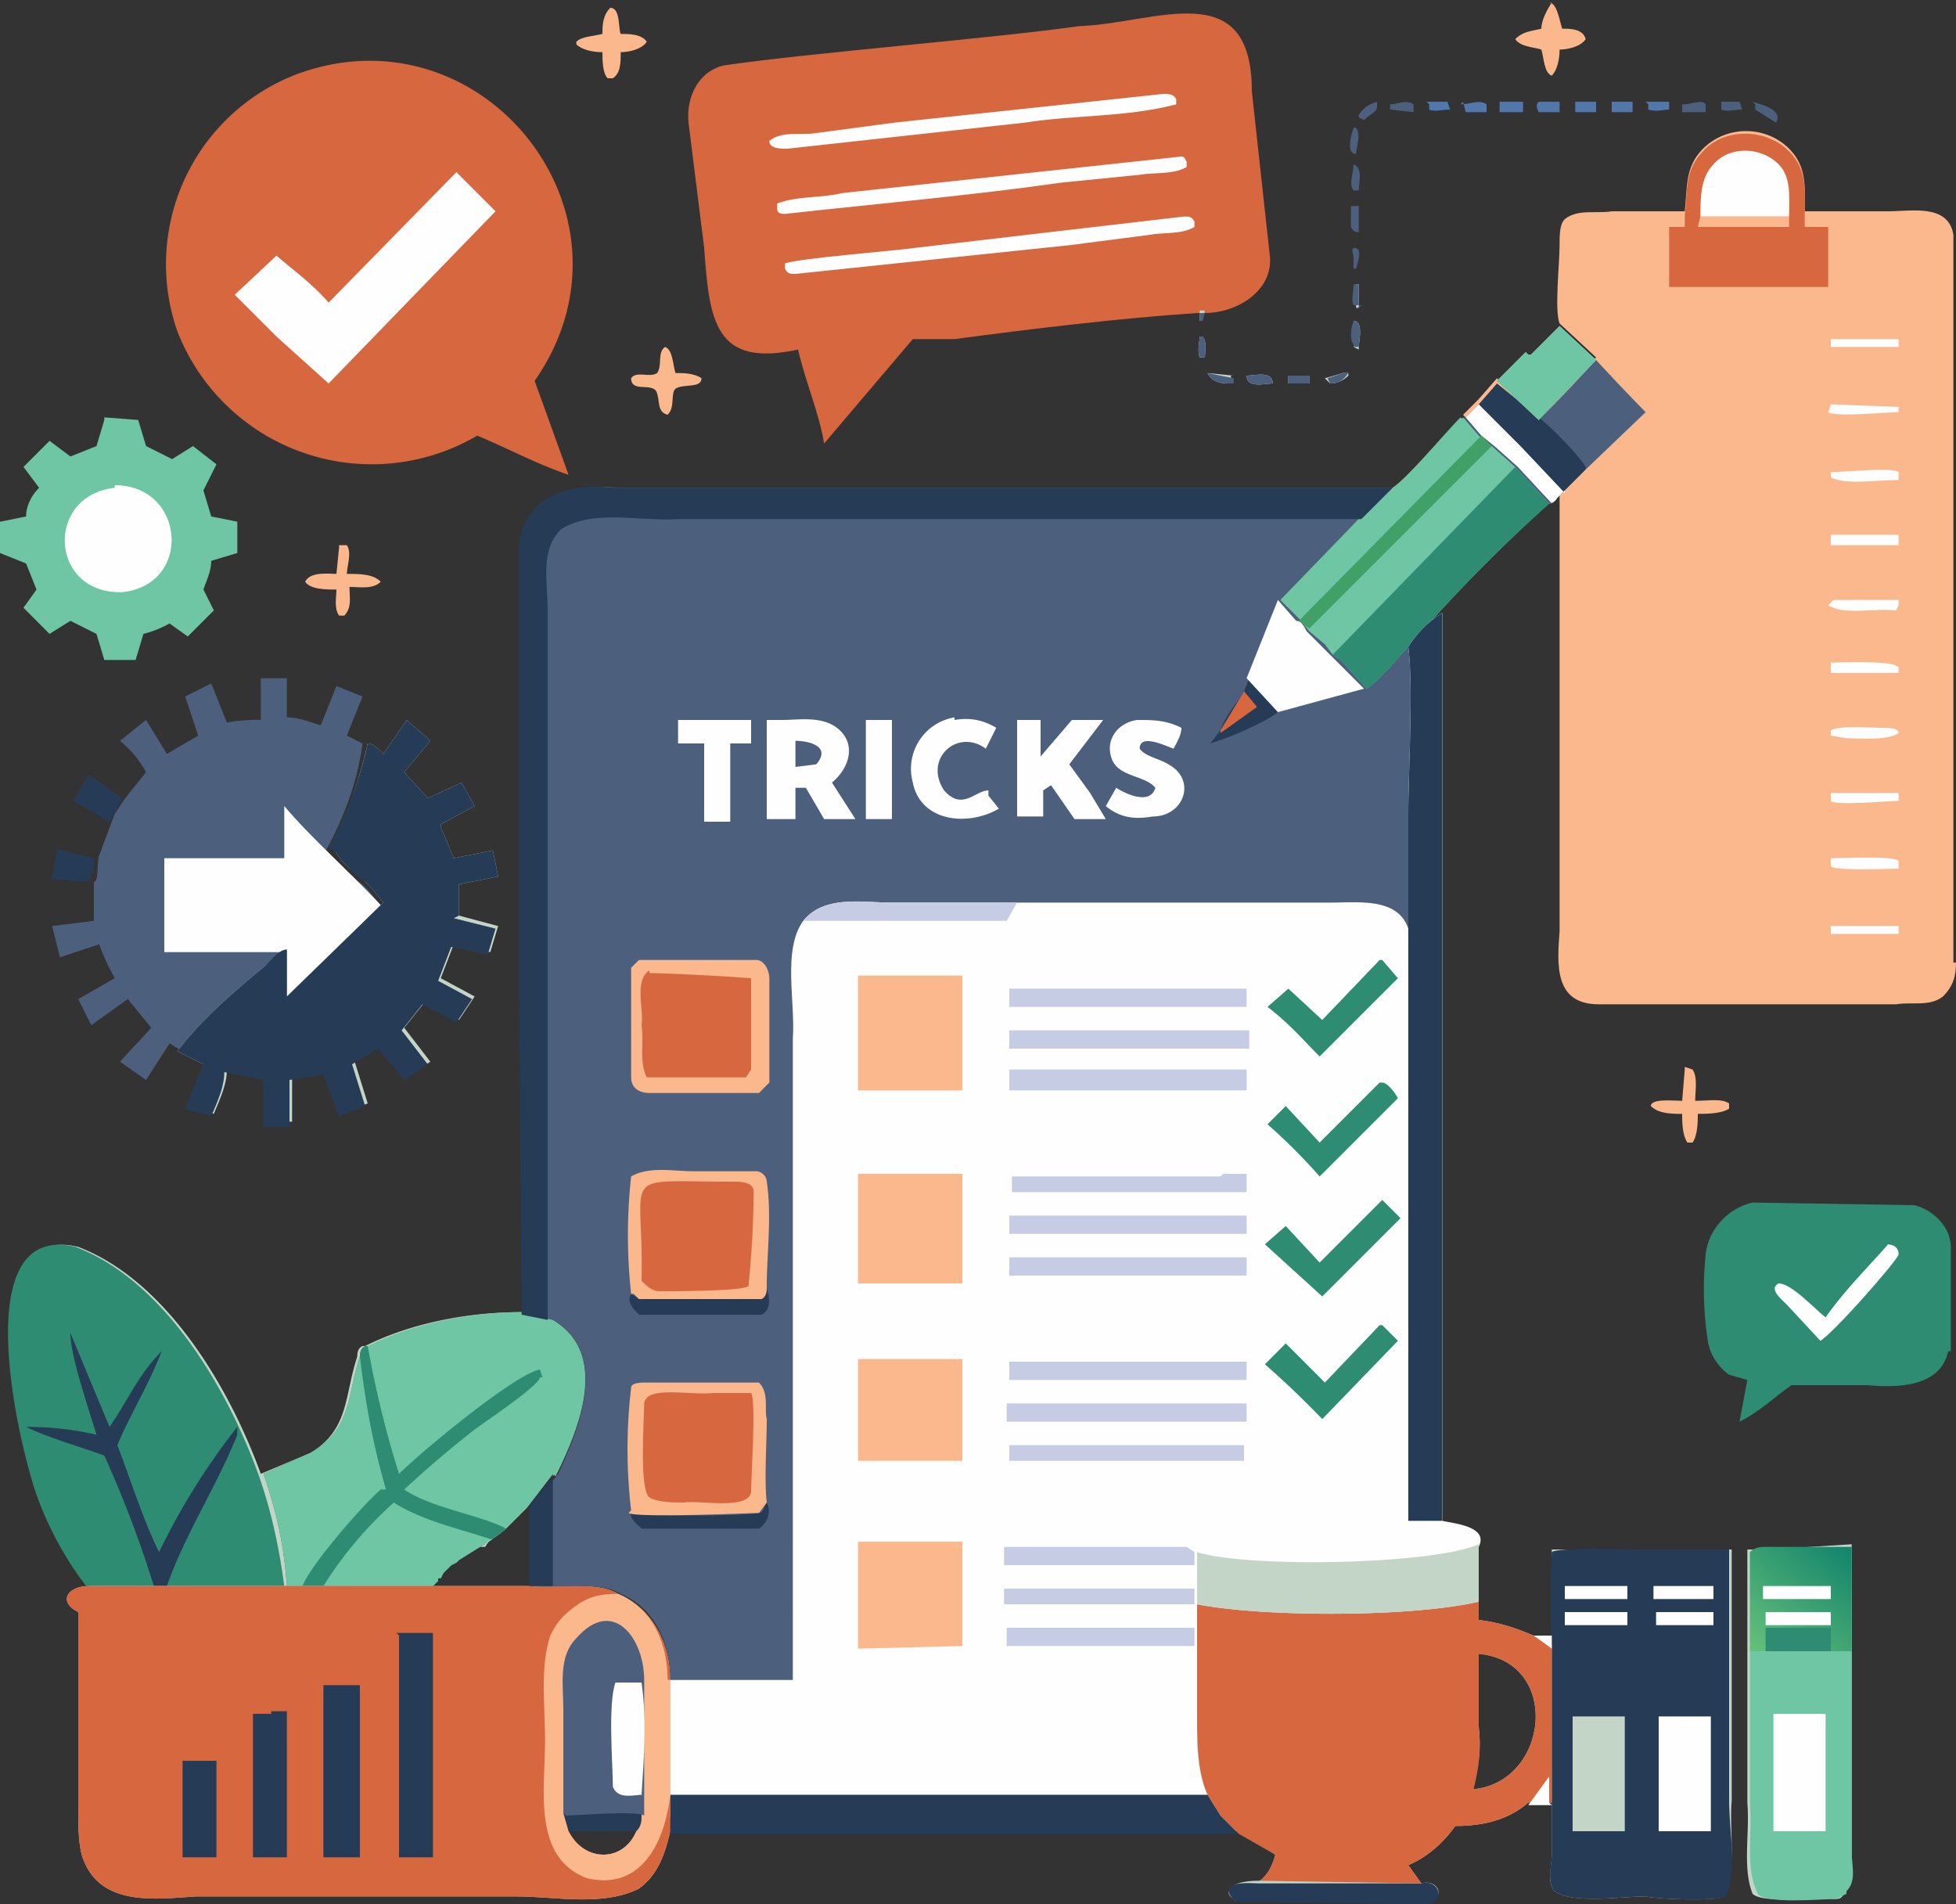 <svg xmlns="http://www.w3.org/2000/svg" data-name="Layer 1" viewBox="0 0 75 73"><rect x="0" y="0" width="75" height="73" fill="#333333" stroke="none"/><defs><linearGradient id="a" x1="70.8" x2="67.3" y1="59.3" y2="63.4" gradientUnits="userSpaceOnUse"><stop offset="0" stop-color="#13856c"/><stop offset="1" stop-color="#66c07a"/></linearGradient></defs><path d="M52.8 4v.1c0 .2-.3.3-.5.5l-.2-.1v-.1c.2-.3.4-.4.7-.5Zm-.8 6.3h-.1v-.4c0-.2-.1-.3 0-.4.3 0 .2.3.2.4l-.1.4Zm-.2-4c.5 0 .3.7.3 1h-.2c-.2-.2 0-.7 0-1Zm0-1.4h.2c.2.3 0 .7 0 1-.4 0-.2-.7-.1-1Zm0 3h.3v1c-.1 0-.2 0-.3-.2V8Zm15.4-4c.3.1 1.2.3.9.8l-.8-.5V4Z" fill="#4c5f7d"/><path d="M56 4c.4 0 .7-.2 1 0v.3h-.8l-.1-.4Z" fill="#5277ab"/><path d="M66 3.9h.7l.1.3c-.3 0-.6.1-.8 0v-.3Z" fill="#4c5f7d"/><path d="M54.7 3.9h.8l.1.3c-.3 0-.6.1-.8 0V4Zm7 0h.9v.4h-.8v-.4Z" fill="#5277ab"/><path d="M64.6 4c.2 0 .7-.2.8 0v.3h-.9V4ZM53.3 4c.3 0 .6-.2.9 0v.3l-.9-.1v-.3Z" fill="#4c5f7d"/><path d="M60.4 3.9h.8v.4h-.8v-.4Zm-3 0h1v.4h-.9v-.4Zm5.7 0h.9v.3c-.2 0-.5.1-.8 0V4Zm-4.2 0h.9v.4H59c-.1-.2-.1-.3 0-.4Z" fill="#5277ab"/><path d="m3.4 29.7 1.3.9-.5.9-1.4-.8.6-1ZM2 32.5l1.6.4c0 .2 0 .8-.3.9L2 33.7l.2-1.2Z" fill="#263b56"/><path d="M25.5 13.3c.3.1.3.7.4 1 .3 0 .7 0 1 .2 0 .4-.7.2-1 .4-.2.2 0 .7-.3 1-.4-.1-.3-.5-.4-.8-.1-.5-1 0-1-.6.2-.3.7 0 1-.2.2-.3 0-.8.3-1ZM13 20.9h.3c.2.3 0 .8 0 1.1.5 0 1 0 1.3.3-.3.3-.8.2-1.2.2 0 .4.1.8-.2 1.1H13c-.2-.3-.1-.7-.1-1-.4 0-1 0-1.2-.3.2-.4.9-.3 1.2-.3l.1-1Zm51.6 20 .3.1c.2.3.1.8.1 1.2.5 0 1-.1 1.3.1v.2c-.3.2-.9.2-1.2.2 0 .3 0 .8-.2 1.1h-.2c-.2-.3-.2-.8-.2-1.1-.4 0-.9 0-1.2-.3 0-.3.9-.2 1.2-.2l.1-1.2ZM23.4.3c.4 0 .3.8.4 1 .3 0 .8 0 1 .3-.2.3-.7.4-1 .4 0 .4 0 .8-.3 1h-.2c-.2-.2-.2-.7-.2-1-.4 0-.8-.1-1-.3v-.1c.2-.2.6-.2 1-.3 0-.3 0-.7.3-1Zm36-.2c.3 0 .4.7.5 1 .3 0 .8 0 .9.4-.2.3-.7.4-1 .4 0 .4-.1.8-.3 1-.3-.1-.3-.7-.4-1-.3-.1-.8-.1-1-.4.3-.3.6-.3 1-.4 0-.3.2-.7.4-1Z" fill="#fcb88d"/><path d="m4 16 1.3.1.3 1 1 .5.8-.5.9.7-.5 1 .3 1 1 .2v1.2l-1 .3c0 .4-.2.8-.3 1.1l.4.8-1 1-.7-.5a4 4 0 0 1-1 .4l-.3 1H4l-.3-1-1-.5-.8.5-1-1 .5-.7-.4-1-1-.4V20l1-.2c0-.4.2-.8.5-1.1l-.6-.8 1-1 .8.6 1-.4.3-1Z" fill="#6ec6a4"/><path d="M4.4 18.6c2.7 0 3 3.8.3 4.1-2.8.1-3-3.7-.3-4Z" fill="#fefefe"/><path d="M74.7 51.8c-.3 1.4-2 1.4-3.1 1.3h-2.9c-.6.4-1.2 1-2 1.4l.3-1.6-.7-.2a2 2 0 0 1-.8-1.2 13 13 0 0 1-.1-3.4c.1-1 .9-1.8 1.8-2l6.2.1c.8.2 1.4.9 1.4 1.6v4Z" fill="#2e8c73"/><path d="M72.3 47.7c.3 0 .5.1.5.4-.2.4-2.5 3-3 3.3L68.5 50c-.2-.2-.7-.6-.3-.8.5 0 1.4 1 1.8 1.3.7-1 1.6-1.9 2.4-2.8Z" fill="#fefefe"/><path d="M14.6 34.7 11 38.3v-1.8c-.3 0-.6.4-.8.6-1 1-2.4 2-3.2 3.2l-.5-.3-.9 1.4-1-.7 1.2-1.3-.9-1.1-1.4 1-.5-1 1.4-.8a9 9 0 0 1-.6-1.3l-1.5.5-.3-1.2 1.6-.2v-1.5c.2 0 .1-.7.2-1l.6-1.6.4-.6.8-1a4 4 0 0 0-1-1.2l1-.8.8 1.3 1.2-.7-.5-1.5 1-.5.6 1.5a6 6 0 0 1 1.3-.1V26h1v1.5c.5 0 .9.2 1.3.3l.6-1.5 1 .4-.6 1.5.6.3c-.2 1.5-.7 2.8-1.4 4.1l.3.3.2.2a2.8 2.8 0 0 1 .3.3l.3.3.3.2.2.2.5.6Z" fill="#4c5f7d"/><path d="M10.9 30.9c1.1 1.3 2.5 2.5 3.7 3.8L11 38.3v-1.8H6.3v-3.6h4.6v-2Z" fill="#fefefe"/><path d="M18.3 16.7a8 8 0 0 1-11.5-4 7.8 7.8 0 0 1 4.7-9.9c7.1-2.5 13.4 5.5 9 11.8l1.3 3.6c-1.2-.4-2.3-1-3.5-1.5Z" fill="#d7673f"/><path d="M17.5 6.6 19 8.1l-6.4 6.6-2-1.8L9 11.3l1.6-1.5c.7.6 1.4 1.1 2 1.8l4.9-5Z" fill="#fefefe"/><path d="M48.7 10c0 1.2-1.3 2-2.5 2h-.3c-3 .2-6.3.6-9.3 1H35l-3.4 4c-.2-1.2-.7-2.3-1-3.6-3.2.7-3.4-1.1-3.6-3.9l-.6-4.8c-.1-1 .4-2 1.4-2.2 3.5-.5 10-1 13.6-1.5C44.3.9 48-1 48 3.5l.7 6.4Z" fill="#d7673f"/><path d="M45.4 8.3c.2 0 .3 0 .4.2v.2c-.5.3-1.2.2-1.7.3l-3.1.4-10.5 1.1c-.2 0-.3 0-.4-.2v-.2c.5-.2 4.4-.5 5-.6l10.3-1.2ZM45.2 6c.2 0 .2 0 .3.2v.2c-.5.3-1.2.2-1.8.3l-3 .3c-3.5.5-7 .8-10.6 1.2-.1 0-.3 0-.3-.2v-.2c.8-.3 1.7-.2 2.5-.4l13-1.4Zm-.6-2.4c.2 0 .4 0 .5.2V4c-1.9.5-3.9.4-5.8.7l-9.1 1c-.3 0-.7 0-.7-.3.5-.4 1.2-.2 1.8-.3l3-.4 10.3-1.1Z" fill="#fefefe"/><path d="M75 36.9c0 .5-.1.9-.5 1.3-.5.4-1.2.2-1.8.3H61.3c-1.7 0-1.6-1.5-1.5-2.8V19l-.4.2-1.3-1.4-.9-.8-.5-.4-.6-.7.6-.6.7-.8L59 16l2.2-2.3-1.4-1.3c-.2-.5 0-2.3 0-3 0-.4 0-.8.2-1 .5-.4 1.2-.2 1.8-.3h2.8c.1-.9 0-1.7.7-2.4.9-.9 2.4-.9 3.3 0 .7.7.6 1.5.6 2.4h3.2c.9 0 2.3-.3 2.5.9v27.9Z" fill="#fcb88d"/><path d="m70.2 15.5 2.6.1v.2c-.5 0-2.4.2-2.7 0l.1-.3Zm0 20h2.6v.3h-2.6v-.4Zm0-17.4c.5 0 2.4-.2 2.6 0v.3c-.9 0-2 .2-2.6-.1V18Zm0 2.4h2.6v.4h-2.6v-.4Zm2 7.4c.2 0 .6 0 .6.2-.4.3-1.5.2-2 .2l-.6-.1V28c.3-.2 1.5-.1 2-.1Zm-2 5c.5 0 2.4-.1 2.6.1v.3c-.4 0-2.5.1-2.6-.1v-.3Zm0-2.5h2.6v.3c-.4 0-2.4.2-2.6 0v-.3Zm0-17.4h2.6v.3h-2.6V13Zm0 12.4c.4 0 2.5-.1 2.6.2v.2h-2.6v-.4Zm0-2.4h2.6v.2l-.1.2c-.8-.1-2 .2-2.6-.2l.2-.2Z" fill="#fefefe"/><path d="M61.2 13.8a85 85 0 0 0 1.9 2L60.8 18 59 16c.2 0 1.9-1.9 2.2-2.2Z" fill="#4c5f7d"/><path d="m60.8 18-.8.8-.3.3s-.1.2-.3.2L58.1 18l-.9-.8-.5-.4-.6-.7.6-.6.7-.8L59 16c.4.3 1.5 1.4 1.8 1.9Z" fill="#263b56"/><path d="m60 18.8-.3.3s-.1.2-.3.2L58.1 18l-.9-.8-.5-.4-.6-.7.6-.6 1.6 1.6 1.7 1.8Z" fill="#fefefe"/><path d="M64.6 8.3c.1-1 0-1.8.7-2.5.8-.9 2.4-.9 3.3 0 .7.7.6 1.5.6 2.4v.5h.9V11H64V8.7h.6v-.4Z" fill="#d7673f"/><path d="M68.6 8.3v.4h-3.5l.1-.4h3.4Z" fill="#fcb88d"/><path d="M65.2 8.3c0-.7 0-1.5.5-2 .6-.7 1.8-.7 2.5 0 .5.5.4 1.3.4 2h-3.4Z" fill="#fefefe"/><path d="m7.8 40.8-1-.5C7.8 39 9 38 10.2 37c.3-.2.5-.6.8-.6v1.8l3.7-3.6-.5-.6-.2-.2-.3-.3-.3-.2-.3-.3-.2-.3-.2-.2a19 19 0 0 0 1.4-4c.2 0 .4.2.6.4l.9-1.3.9.8-1 1.2.9 1 1.3-.6.5.9-1.3.7v.1l.5 1.2 1.5-.3.2 1-1.5.3v1.2l1.5.4-.3 1-1.4-.3-.5 1.3 1.3.7-.6.9-1.3-.7-.8 1 1 1.3-.9.6-1-1.2-1 .6.5 1.6-1 .4c-.2-.6-.3-1.1-.6-1.6l-1.3.2V43h-1v-1.7L8.7 41c0 .6-.3 1.2-.5 1.7l-1-.3.6-1.5.1-.2Z" fill="#c3d5c7"/><path d="m21.2 56.5-1 1.3-.8.8a4 4 0 0 1-.9.6l-.1.1-.8.5-.1.1-.2.1-.2.2-.1.1-.1.2h-.1v.1l-.2.2H3.4a13 13 0 0 1-1.9-3.5c-.7-2-2.7-10.5 1.5-9.5 3.4 1.3 5.8 5.4 7 8.7l1.9-.8c1.5-.9 1.3-2.2 1.8-3.7 0-.1 0-.3.2-.4h.1c1.8-.9 4-1.3 6-1.3V37.8v12.6c.4 0 .8 0 1.2.2 2 1.3.9 4.2 0 6Z" fill="#c3d5c7"/><path d="m17.4 35.2 1.6.4-.3 1-1.4-.3-.5 1.3 1.3.7-.6.9-1.3-.7-.8 1 1 1.3-.9.6-1-1.2-1 .6.5 1.6-1 .4-.6-1.6-1.3.2v1.8h-1v-1.8l-1.5-.3c0 .6-.3 1.2-.5 1.7l-1-.3.6-1.5.1-.2-1-.5C7.8 39 9 38 10.2 37c.2-.2.5-.6.8-.6v1.8l3.7-3.6-.5-.6-.2-.2-.3-.2-.3-.3-.3-.3-.2-.3-.3-.2a15 15 0 0 0 1.5-4c.2 0 .4.2.6.4l.9-1.3.9.8-1 1.2.9 1 1.3-.6.5.9-1.3.7v.1l.5 1.2 1.5-.3.2 1-1.5.3v1.2Z" fill="#263b56"/><path d="m21.2 56.5-1 1.3-.8.8a4 4 0 0 1-.9.6l-.1.1-.8.5-.1.1-.2.1-.2.2-.1.1-.1.2h-.1v.1l-.2.2H11c-.1-1.5-.4-2.9-.9-4.3l1.8-.8c1.6-.9 1.4-2.2 1.9-3.7 0-.1 0-.3.2-.4h.1c1.8-.9 4-1.3 6-1.3V37.8v12.6c.4 0 .8 0 1.1.2 2.2 1.3 1 4.2.1 6Z" fill="#6ec6a4"/><path d="M20.7 52.8c0 .3-2.1 1.7-2.5 2a41 41 0 0 0-2.7 2.3c1 .7 3 1 3.9 1.5a4 4 0 0 1-.9.6l-.1.1-.8.5-.1.1-.2.1-.2.2-.1.1-.1.1v.1h-.1v.1l-.2.2H11c-.1-1.5-.4-2.9-.9-4.3l1.8-.8c1.6-.9 1.4-2.2 1.9-3.7 0-.1 0-.3.2-.4h.1a39 39 0 0 0 1.2 4.9c.8-.8 4.4-3.8 5.4-4l.1.3Z" fill="#2e8c73"/><path d="m18.9 59-.3.2-.2.1-.8.5-.1.1-.2.1-.1.1-.1.1-.1.1-.1.2h-.1v.1l-.2.2h-4.4.2a15 15 0 0 1 2.7-3.2c1.1.7 2.5 1 3.7 1.4Zm-4.3-1.9c-.7.6-2.7 2.9-3 3.7H11c-.1-1.5-.4-2.9-.9-4.3l1.8-.8c1.6-.9 1.4-2.2 1.9-3.7.2 1.7.5 3.4 1 5.1Z" fill="#6ec6a4"/><path d="M11 60.8H3.3a13 13 0 0 1-1.9-3.5c-.7-2-2.7-10.5 1.5-9.5 3.4 1.3 5.8 5.4 7 8.7.5 1.4.8 2.8 1 4.3Z" fill="#2e8c73"/><path d="M3.7 55c-.3-1-1-3-1-3.9l1.5 3.6c.7-1 1.1-2 2-2.9-.5 1.3-1.2 2.4-1.7 3.6.5 1.3 1 2.9 1.6 4.1a26 26 0 0 1 3-4.8v.3c-.8 2-2 3.8-2.7 5.8h-.5a43 43 0 0 0-1.9-5c-.8-.3-2.2-.7-3-1.1 1 0 1.8.1 2.7.3Z" fill="#263b56"/><path d="m17 60.3-.2.2.2-.2Zm.3-.3-.2.2.2-.2Zm1.3-.8-.2.1h.2l.2-.3-.2.2ZM66.4 69v-9.6h-6.9v3.3h-.7c-.7-.3-1.3-.5-2.1-.6v-.7c-2.6.6-8.2.6-10.8.1v4.3c0 1 0 2.1.4 3H25.7v-4.4c0-1.3-.6-2.7-2-3.3-.8-.5-2.4-.2-3.4-.3H3.4c-.8 0-1.2.6-.4 1v7.5c0 .7 0 1.5.2 2 .7 1.8 2.8 1.5 4.3 1.4h12.3c1.5 0 3.3.4 4.7-.3.7-.5 1-1.3 1.2-2.2h21.8l1.4.9c-.1.4-.3.8-.6 1-.3 0-1 0-1.2.4 0 .2.2.3.3.4h7.2c.9 0 .6-.9-.1-.7l-.5-.7c.7-.3 1.3-.8 1.8-1.5 1 0 2-.2 2.8-.9h.9v2c0 .5-.2 1 .1 1.4.7.5 2.6.2 3.5.2.4.1 2.7.2 3 0 .5-1.2.2-2.5.3-3.7Zm-44.6 1.2h2.6c-.5 1.2-2 1.2-2.6 0Zm34.6-1.6c.3-.8.4-1.5.3-2.4v-2.8c3.2.3 2.7 5-.3 5.2ZM71 71.1V59.2l-3.2.2H67v9.7c.1 1.2-.2 2.5.2 3.5.4.4 2.5.1 3.1.2.2 0 .3 0 .4-.2.4-.4.2-1 .3-1.5Z" fill="#c3d5c7"/><path d="m54.6 73-7.2-.1a.7.7 0 0 1-.3-.4c.1-.4.8-.3 1.2-.3h6.2c.7-.2 1 .8.1.8Zm-7-2.7h-22l.1-.7v-.8h20.6l.5.8.7.7Z" fill="#263b56"/><path d="m70.8 72.6-.4.2c-.6 0-2.7.2-3-.2-.5-1-.2-2.3-.3-3.5v-9.6c.2-.2.4-.1.7-.1l3.2-.1V71c0 .5.2 1.1-.2 1.5Z" fill="#6ec6a4"/><path d="M68.8 65.7H70v4.5h-2v-4.5h.8Z" fill="#fefefe"/><path d="M71 60.2v3.1h-3.9v-3.8c.2-.2.4-.2.7-.2H71v.9Z" fill="url(#a)"/><path d="M67.7 61.8h2.5v.5h-2.5v-.5Zm0-1h2.5v.5h-2.6v-.5Z" fill="#fefefe"/><path d="M67.7 62.4h2.5v.9h-2.5v-1Z" fill="#2e8c73"/><path d="M66.2 72.7c-.4.2-2.7.1-3.1 0-.9 0-2.8.3-3.5-.2-.3-.4-.1-1-.1-1.4v-7.9a39.6 39.6 0 0 1 0-3.7c.3-.2 3-.1 3.5-.1h3.3V69c0 1.2.3 2.5-.1 3.7Z" fill="#263b56"/><path d="M65.5 62.3h-2v-.5h2.2v.5h-.2Zm-2.1-1.5h2.3v.5h-2.3v-.5Zm-3.4 1h2.4v.5H60v-.5Zm0-1h2.4v.5H60v-.5Zm3.6 5h2v4.4h-2v-4.4Z" fill="#fefefe"/><path d="M60.3 65.8h2v4.4h-2v-4.4Z" fill="#c3d5c7"/><path d="M59.5 66.3v-3.6h-.7c-.7-.3-1.3-.5-2.1-.6v-.7c-2.6.6-8.2.6-10.8.1v4.3c0 1 0 2.1.4 3l.5.8.7.7 1.4.8c-.1.4-.3.8-.6 1l6.2.1-.5-.7c.7-.3 1.3-.8 1.8-1.5 1 0 2-.2 2.8-.9h.9v-2.8Zm-3 2.3c.2-.8.3-1.5.2-2.4v-2.8c3.2.3 2.7 5-.3 5.2Z" fill="#d7673f"/><path d="M59.5 62.7v.5a28 28 0 0 0-.7-.5h.7Zm0 6.5h-.9l.8-1.1v1Z" fill="#fefefe"/><path d="m17.3 60-.2.2.2-.2Zm8.4 9.6v-5.2c0-1.3-.6-2.7-2-3.3-.8-.5-2.4-.2-3.4-.3H3.4c-.8 0-1.2.6-.4 1v7.5c0 .7 0 1.5.2 2 .7 1.8 2.8 1.5 4.3 1.4h12.3c1.5 0 3.3.4 4.7-.3.7-.5 1-1.3 1.2-2.2v-.6Zm-3.9.6h2.6c-.5 1.2-2 1.2-2.6 0Z" fill="#d7673f"/><path d="M7 67.5h1.3v3.7H7v-3.7Zm3.4-1.9h.6v5.6H9.7v-5.5h.7Zm2-1h1.4v6.6h-1.4v-6.5Zm2.8-2h1.4v8.6h-1.3v-8.5Z" fill="#263b56"/><path d="M25.6 64.4c0-1.3-.5-2.7-1.9-3.3-.7 0-1.2.1-1.8.6-.4.3-.6.6-.8 1-.4 1.2-.2 2.7-.2 4 0 1.9-.5 4.5 1.6 5.3 2.1.5 3-1.4 3.2-3.2v-4.4Zm-3.8 5.8h2.6c-.5 1.2-2 1.2-2.6 0Z" fill="#fcb88d"/><path d="M24.6 69.6c0 .2 0 .4-.2.6h-2.6l-.2-.7h3Z" fill="#263b56"/><path d="M21.6 69.5v-4c0-.9-.2-2 .5-2.7 1.4-1.6 2.6 0 2.6 1.6v5.2c-.3-.2-2.6 0-3 0Z" fill="#4c5f7d"/><path d="M24.7 68.8c-.4 0-1 .2-1.2-.3 0-.8-.2-3.2.1-4h1c.2 1.4.1 2.8 0 4.3Z" fill="#fefefe"/><path d="M46 12.3v-.4h.2l-.1.4H46Zm0 .6h.1c.2.2.1.6.1.8H46c-.1-.3 0-.6 0-.8Zm.3 1.4 1 .2v.2c-.4 0-.8 0-1-.4Zm1.5.1c.3 0 1-.2 1 .3-.3 0-1 .2-1-.3Zm1.6.3v-.3h.8v.3h-.8Zm1.6 0-.1-.2.6-.2h.2c-.2.3-.4.4-.7.4Zm1-1.4c-.3-.2-.2-.7-.1-1 .4 0 .2.8.2 1H52Zm-.2-2.4h.3v.9H52v-.9Zm7.6 8.4a59.8 59.8 0 0 0-5.4 5.5c.2 1.5 0 4.8 0 6.4v4.4c-.4-1.2-1.9-1-3-1H34.3c-1 0-2.6-.3-3.4.7-.8 1-.3 3.1-.4 4.5v24.6h-4.8c0-1.3-.5-2.7-1.9-3.3-.8-.5-2.4-.2-3.4-.3v-3c.1-.3.7-.9 1-1.3.8-1.7 2-4.6-.2-5.9l-1-.2-.1-12.6V21c.1-2 2-2.5 3.6-2.3h29.8c.6-.4 2-2.1 2.7-2.7l.6.7.5.4.9.8 1.3 1.4Zm-.4-3.2-1.6-1.5 1.1-1.1.1.1h.1l1.1-1.1 1.4 1.3-2.2 2.3Z" fill="#4c5f7d"/><path d="m47.9 26 1.1 1.3c-.5.4-1.9 1-2.6 1.2l.4-.5c.2-.6.6-1 .9-1.5l.2-.5Z" fill="#263b56"/><path d="m47.7 26.5.5.6-1.4 1V28l.9-1.5Z" fill="#d7673f"/><path d="M29.4 49.4c.1.3.2.8-.2 1h-4.7c-.2-.2-.5-.5-.3-.8l.3.2H29l.3-.5Zm0 8.2c.2.4 0 .8-.3 1h-4.5c-.2-.2-.5-.4-.4-.7.2.3 4.6.2 4.9.1.2 0 .2-.3.3-.4Zm-8.2-1v4.2h-.9v-3c.1-.3.7-.9 1-1.3Z" fill="#263b56"/><path d="M33.2 27.6h1v3.8h-1v-3.8Zm-7.1 0h2.7v.9H28v3h-1v-3h-1v-.9Zm10.5 0c.6-.1 1.1 0 1.6.3l-.4.8c-1.1-.8-2.4.4-1.6 1.6.7.8 1.2 0 1.7 0v.2l.4.5c-1.2.7-3 .5-3.3-1a2 2 0 0 1 1.6-2.5Zm7 0c.6 0 1.1 0 1.7.3 0 .3-.2.6-.3.8-.3-.1-1.3-.6-1.3 0 .2.3.8.4 1.1.6 1.1.6.6 2-.6 2-.6.1-1.2.1-1.8-.4l.4-.7c.3.2 1.3.7 1.5 0-.4-.5-1.5-.4-1.7-1.2-.2-.7.3-1.3 1-1.4Zm-4.7 0h1V29l1.2-1.4h1.2L41 29.3l.8 1.1.6 1h-1.2l-.9-1.3-.3.2v1h-1v-3.7ZM49 23l.7.8c.2 0 .3.2.4.4l2.2 2.2-3.3.9-1.2-1.3 1.2-3Zm-19 4.6c.7 0 1.7-.2 2.3.5.5.6.2 1.4-.4 1.9l.9 1.4h-1.2l-.7-1.2h-.4v1.2h-1.1v-3.8h.6Z" fill="#fefefe"/><path d="M30.5 28.4c.5 0 1.4.2.8.9l-.8.1v-1Zm9.1-5.6c.5 0 .6.4.3.7-.5.1-.6-.5-.2-.7Z" fill="#4c5f7d"/><path d="M24.2 49.6a20.6 20.6 0 0 1 0-4.5c.7-.4 1.6-.2 2.4-.2H29c.2 0 .4.2.4.4.2 1.3 0 2.8 0 4 0 .2 0 .4-.2.5h-4.7l-.2-.2Z" fill="#fcb88d"/><path d="M28.1 45.3c.3 0 .8 0 .8.4a40 40 0 0 1-.2 3.6c-.2.2-2.9.2-3.4.2-.3 0-.5-.2-.7-.4.1-4.3-1-3.8 3.5-3.8Z" fill="#d7673f"/><path d="M24.4 36.8H29c.3 0 .5.4.5.7v4l-.4.4h-4.2c-.4 0-.7-.2-.7-.6v-4.2l.3-.3Z" fill="#fcb88d"/><path d="M24.9 37.3a89 89 0 0 1 3.9.2V41l-.2.3h-3.8c-.3-.6-.1-1.3-.2-2 .1-.6-.3-1.7.3-2.1Z" fill="#d7673f"/><path d="M24.2 57.9a20 20 0 0 1 0-4.7c0-.2.4-.2.6-.2h4.3c.4.4.2 1 .3 1.4 0 1-.1 2.3 0 3.2l-.3.4c-.3 0-4.7.2-5 0Z" fill="#fcb88d"/><path d="M27.4 53.4h1.4c.2.3 0 3.2 0 3.8-.1.7-2 .3-2.6.4-.3 0-1 0-1.3-.2-.4-.3-.2-3-.2-3.6.1-.7 1.7-.3 2.7-.4Z" fill="#d7673f"/><path d="M59.4 19.3a59.8 59.8 0 0 0-5.4 5.5c-.5.5-1 1.2-1.6 1.6l-1-1.1-.3-.2-.3-.4-.6-.5-.4-.5-.7-.7 3-3.1 1.3-1.2c.6-.4 2-2.1 2.6-2.7l.7.7.5.4.9.8 1.3 1.4Z" fill="#6ec6a4"/><path d="m49.8 23.8 7-7.1.4.4-7 7-.4-.3Z" fill="#41a065"/><path d="M56.7 16.7c-2.2 2.4-4.6 4.7-6.9 7l-.7-.7 3-3.1 1.3-1.2c.6-.4 2-2.1 2.7-2.7l.6.7Z" fill="#6ec6a4"/><path d="M59.4 19.3a59.8 59.8 0 0 0-5.4 5.5c-.5.5-1 1.2-1.6 1.6l-1-1.1-.3-.2 7-7.2 1.3 1.4Z" fill="#2e8c73"/><path d="m53.4 18.7-1.2 1.2H26c-1.4.1-3.3-.4-4.5.4-.8.8-.5 2-.5 3.1v27.2l-1-.2-.1-12.6V21c.1-2 2-2.5 3.6-2.3h29.8Z" fill="#263b56"/><path d="M46 12.3v-.4h.2l-.1.4H46Zm.1.6c.2.2.1.6.1.8H46c-.1-.3 0-.6 0-.8h.1Zm1.1 1.5v.3c-.3 0-.7 0-.9-.4l1 .1Zm1.6.3c-.3 0-1 .2-1-.3.3 0 1-.2 1 .3Zm1.4-.3v.3h-.8v-.3h.8Zm1.5 0a1 1 0 0 1-.7.3l-.2-.2.7-.2h.2Zm.4-1-.2-.1v-1c.4 0 .2.8.2 1Zm-.3-2.5h.3v.9H52v-.9Zm9.4 2.9L59 16.1l-1.6-1.5 1.1-1.1.1.1h.1l1.1-1.1 1.4 1.3Z" fill="#c3d5c7"/><path d="M46 12.3V12h.2l-.1.3Zm5.7 2c-.2.3-.4.4-.7.4l-.1-.2.6-.2h.2Zm-5.5-.6H46c-.1-.3 0-.6 0-.8h.1c.2.2.1.6.1.8Zm1 1c-.3 0-.7 0-.9-.4l1 .2v.2Zm5-3h-.3c-.1-.2 0-.5 0-.8h.2v.9Zm0 1.6h-.3v-1c.4 0 .2.8.2 1Zm-2 1.4h-.8v-.3h.8v.3Zm-1.4 0c-.3 0-1 .2-1-.3.3 0 1-.2 1 .3Z" fill="#4c5f7d"/><path d="M61.2 13.8 59 16.1l-1.6-1.5 1.1-1.1.1.1h.1l1.1-1.1 1.4 1.3Z" fill="#6ec6a4"/><path d="M56.7 61.4c-2.6.6-8.2.6-10.8.1v4.3c0 1 0 2.1.4 3H25.7v-4.4h4.7V39.8c.1-1.4-.4-3.4.4-4.5.8-1 2.3-.7 3.4-.7H51c1.1 0 2.6-.2 3 1v-4.4c0-1.6.2-4.9 0-6.4a4 4 0 0 1 1.3-1.3v34.8c.4.1 1.8.2 1.4 1v2Z" fill="#fefefe"/><path d="M38.5 59.3h7l.3.2v.5h-7.3v-.7Zm-7.7-24c.8-1 2.3-.7 3.4-.7H39l-.4.7h-7.7Z" fill="#c5cce3"/><path d="m53 36.8.6.7-3 3c-.6-.6-1.2-1.3-2-1.9l.8-.7 1.3 1.2 2.2-2.3Zm0 14 .6.6-2.9 3a35 35 0 0 0-2.2-2.1l.8-.8 1.5 1.5 2.1-2.2Zm0-9.3c.2 0 .5.4.6.6l-3 3a22.3 22.3 0 0 0-2-2l.7-.7 1.3 1.4 2.3-2.3Z" fill="#2e8c73"/><path d="M46.9 45h.9v.7h-9v-.6h8Zm-8.2 7.2h9.1v.7h-9.1v-.7Zm0-12.7h9.2v.7h-9.2v-.7Zm0 7.1h9.1v.7h-9.1v-.7Zm0 8.8h9v.6h-9v-.7Z" fill="#c5cce3"/><path d="m53 46 .7.7-3 3-2.2-2 .8-.7 1.3 1.4L53 46Z" fill="#2e8c73"/><path d="M44.1 41h3.7v.8h-9.1V41H44Zm-5.4 7.2h9.1v.7h-9.1v-.7Zm0 5.6h9.1v.7h-9.2v-.7Zm.8-15.9h8.3v.7h-9.1v-.7h.7Zm-1 23h7.3v2.2h-7.2v-.7h7.2v-.9h-7.3V61Z" fill="#c5cce3"/><path d="M32.9 52.1h4V56h-4v-3.9Zm0 7h4v4l-4 .1v-4Zm0-14.1h4v4.2h-4V45Zm0-7.6h4v4.4h-4v-4.4Z" fill="#fcb88d"/><path d="M56.7 61.4c-2.6.6-8.2.6-10.8.1v-2c1.8.6 9 .5 10.8-.3v2.2ZM54 58.2v-27c0-1.6.2-4.9 0-6.4a4 4 0 0 1 1.3-1.3v34.8H54Z" fill="#c3d5c7"/><path d="M55.3 36.3v.6-2.1 1.5Z" fill="#2e8c73"/><path d="M54 58.2v-27c0-1.6.2-4.9 0-6.4a4 4 0 0 1 1.3-1.3v34.8H54Z" fill="#263b56"/></svg>
